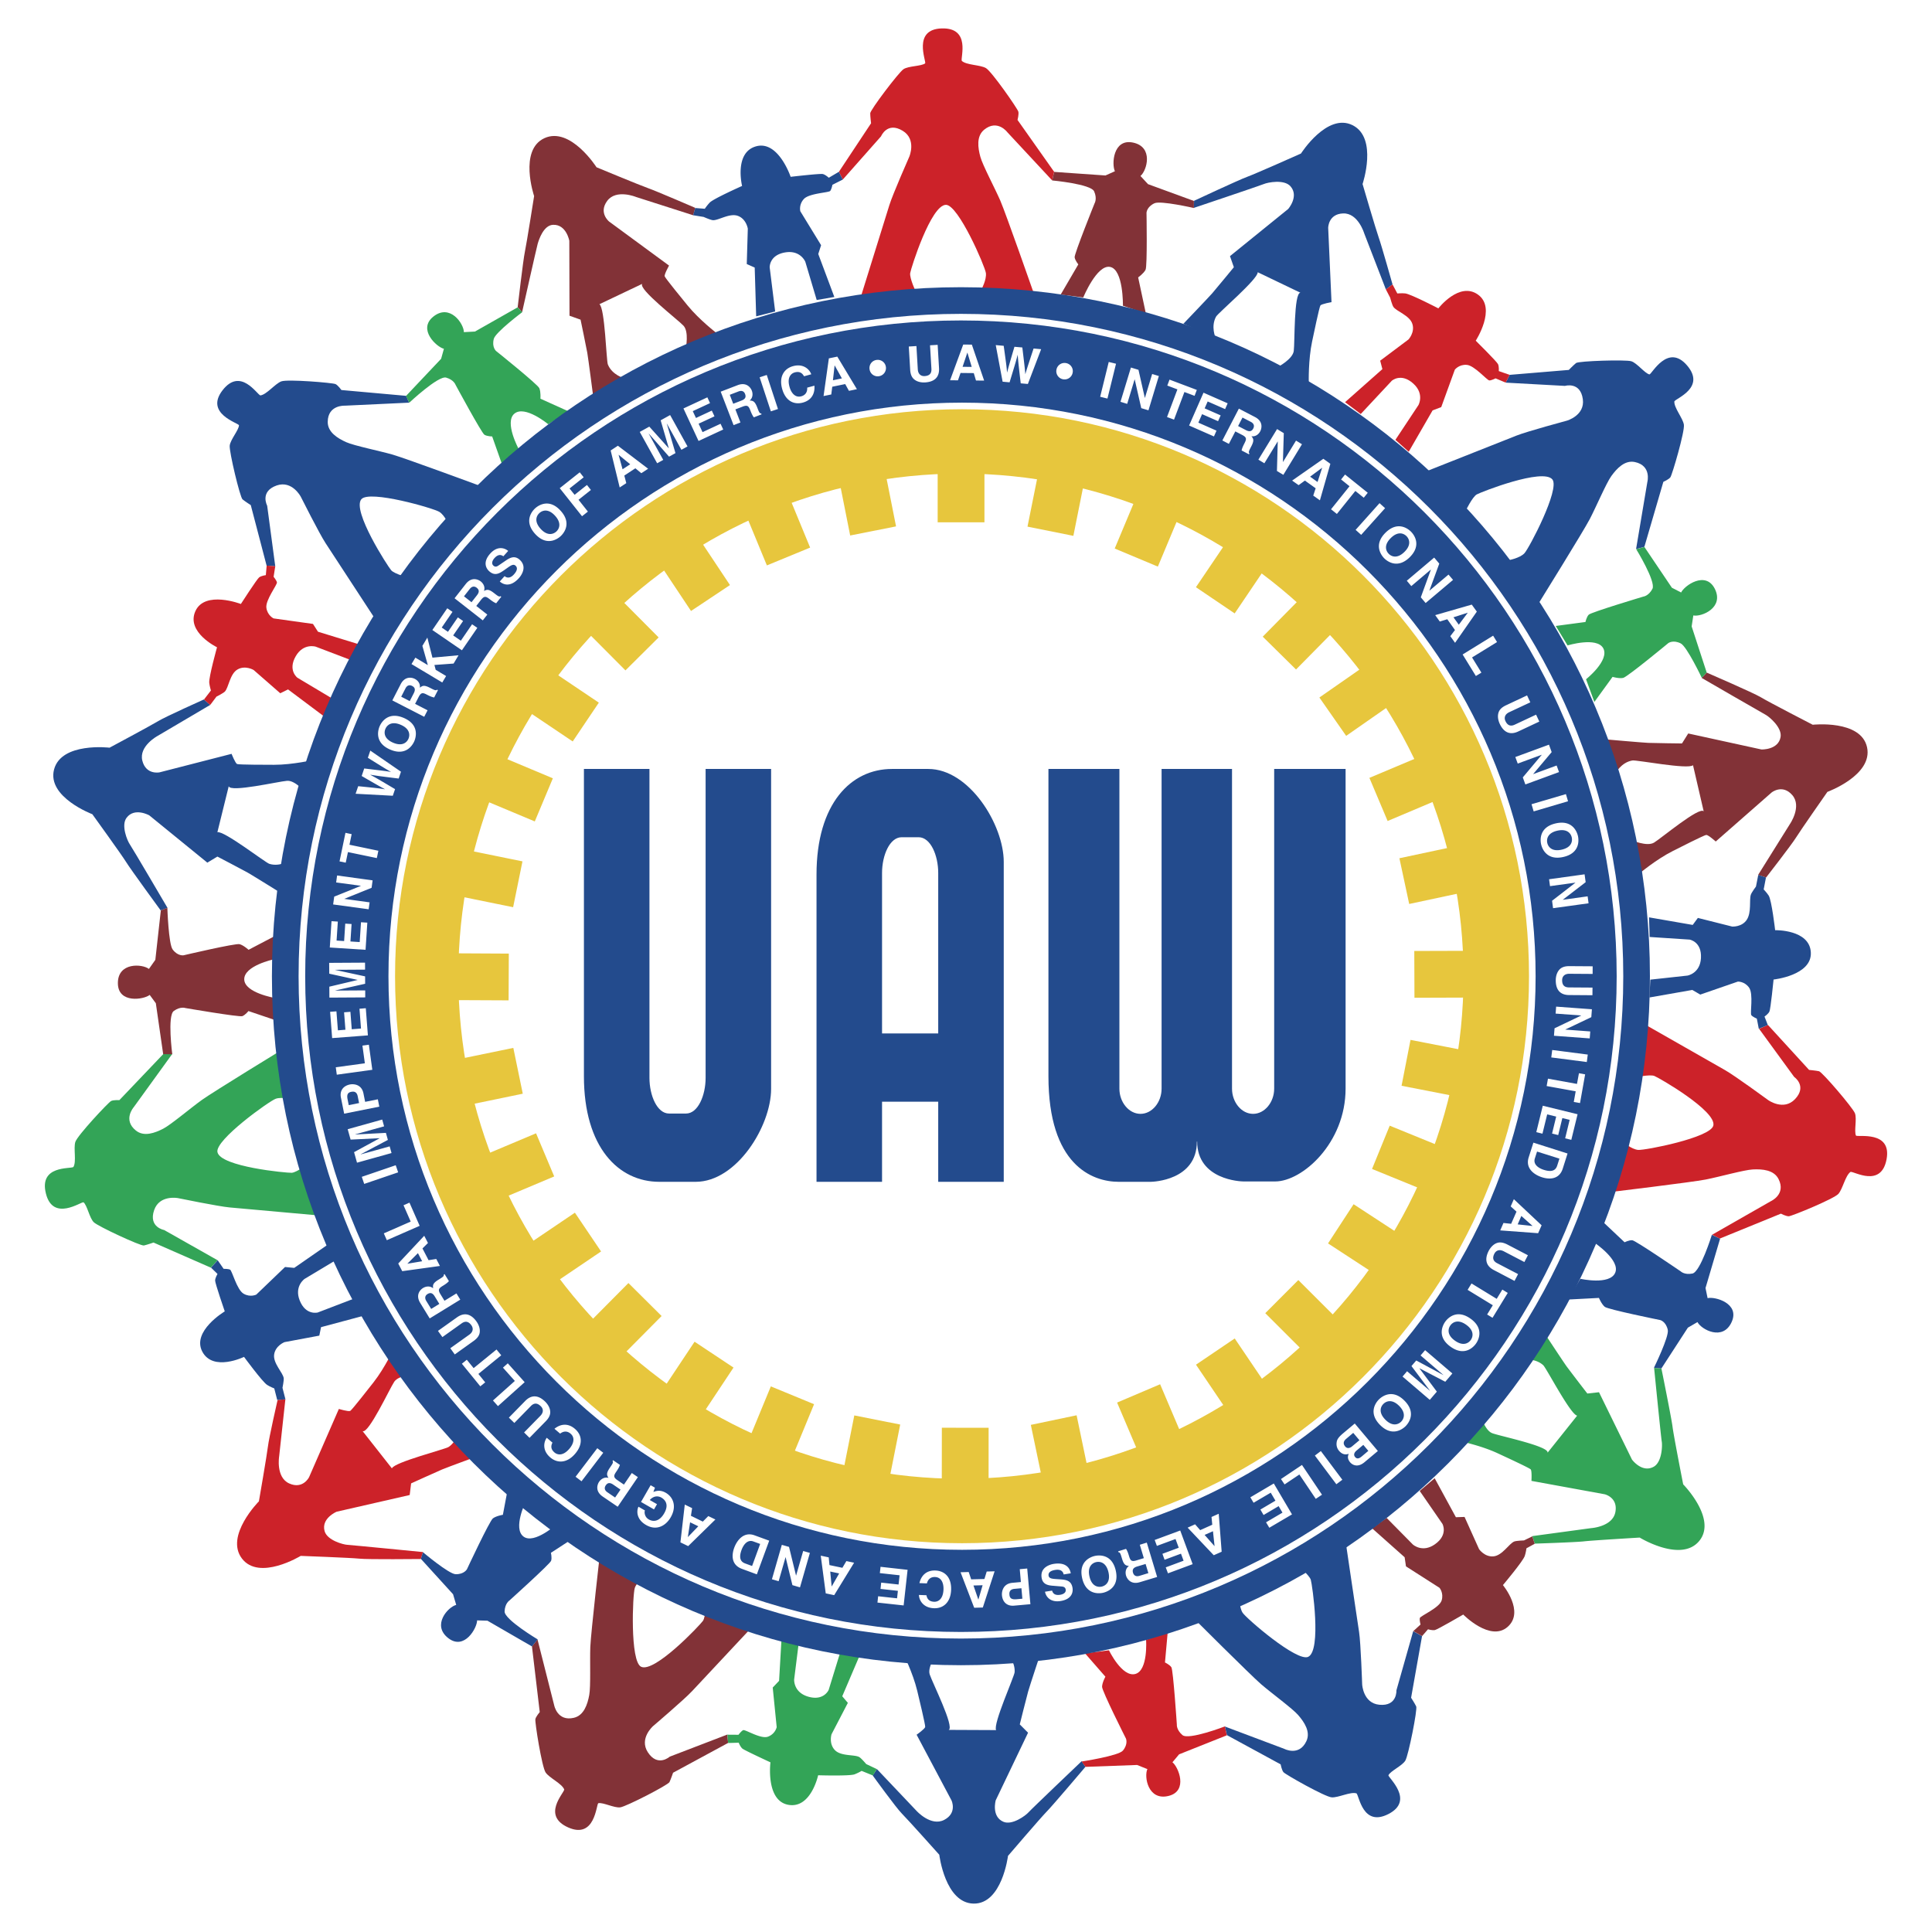 <svg xmlns="http://www.w3.org/2000/svg" width="2500" height="2500" viewBox="0 0 192.756 192.756"><path fill-rule="evenodd" clip-rule="evenodd" fill="#fff" d="M0 0h192.756v192.756H0V0z"/><path d="M94.378 20.436c1.245 0 3.901 6.145 3.985 6.807.082.664-.443 1.633-.443 1.633l5.203.33s-2.777-7.931-3.32-9.185c-.555-1.273-1.766-3.538-1.992-4.375-.25-.911-.412-2.06.385-2.71 1.33-1.08 2.324.275 2.324.275l4.457 4.79.195-.86-3.652-5.174s.15-.577.08-.831c-.08-.304-2.656-4.012-3.236-4.345-.582-.333-1.946-.286-2.407-.72-.139-.33.912-3.318-1.994-3.236-2.958.083-1.523 3.295-1.659 3.486-.385.296-1.661.249-2.161.582-.496.334-3.319 4.07-3.319 4.398 0 .334.083.998.083.998l-3.21 4.843.386.775 3.819-4.316s.61-1.495 2.159-.553c1.4.849.665 2.572.665 2.572s-1.66 3.763-1.993 4.843c-.33 1.08-2.877 9.241-2.877 9.241l5.535-.551s-.664-1.41-.58-1.91c.079-.498 2.072-6.807 3.567-6.807z" fill-rule="evenodd" clip-rule="evenodd" fill="#cc2229"/><path d="M36.05 49.811c.793-.96 7.223.9 7.788 1.26.565.359.977 1.381.977 1.381l3.568-3.8s-7.885-2.911-9.199-3.292c-1.336-.381-3.851-.889-4.641-1.244-.864-.389-1.854-.995-1.846-2.024.013-1.712 1.695-1.617 1.695-1.617l6.43-.302-.299-.68-6.459-.58s-.348-.482-.589-.593c-.286-.132-4.784-.505-5.41-.27-.627.239-1.46 1.321-2.088 1.401-.344-.104-1.979-2.819-3.765-.524-1.819 2.337 1.571 3.268 1.632 3.501-.017.484-.864 1.439-.925 2.035-.062.595 1.023 5.15 1.28 5.359.254.212.821.572.821.572l1.581 6.042.862.061-.807-6.044s-.763-1.419.948-2.018c1.547-.536 2.408 1.128 2.408 1.128s1.845 3.673 2.467 4.621c.62.942 5.296 8.104 5.296 8.104l3.096-4.621s-1.511-.387-1.842-.771c-.332-.379-3.93-5.934-2.979-7.085z" fill-rule="evenodd" clip-rule="evenodd" fill="#234b8d"/><path d="M21.695 114.951c-.263-1.215 5.184-5.109 5.815-5.328.631-.221 1.691.086 1.691.086l-.772-5.154s-7.171 4.385-8.282 5.182c-1.129.809-3.084 2.469-3.854 2.867-.842.436-1.93.838-2.734.191-1.334-1.068-.219-2.328-.219-2.328l3.841-5.309h-.885l-4.384 4.6s-.596-.029-.829.09c-.279.145-3.362 3.439-3.567 4.08-.201.641.131 1.967-.194 2.504-.296.209-3.439-.191-2.746 2.631.707 2.875 3.541.795 3.758.891.369.312.593 1.57 1.021 1.988.43.418 4.678 2.389 5.002 2.32.326-.074.958-.293.958-.293l5.719 2.506.672-.742-5.33-3.014s-1.589-.279-.996-1.992c.536-1.549 2.377-1.191 2.377-1.191s4.029.828 5.153.93c1.125.098 9.642.867 9.642.867l-1.707-5.293s-1.24.943-1.744.969c-.503.02-7.091-.597-7.406-2.058z" fill-rule="evenodd" clip-rule="evenodd" fill="#33a457"/><path d="M63.961 166.291c-1.121-.541-.843-7.229-.627-7.863.213-.637 1.109-1.277 1.109-1.277l-4.542-2.561s-.951 8.352-1.005 9.717c-.054 1.387.053 3.953-.107 4.807-.172.928-.527 2.031-1.528 2.27-1.666.398-1.973-1.26-1.973-1.26l-1.661-6.557-.553.693.776 6.553s-.388.455-.436.711c-.058.311.646 4.766 1.025 5.32.38.553 1.63 1.105 1.856 1.695-.021.361-2.268 2.594.385 3.781 2.704 1.209 2.806-2.305 3.013-2.416.474-.1 1.604.498 2.195.414.594-.08 4.76-2.219 4.906-2.518.144-.299.358-.934.358-.934l5.49-2.973-.073-.838-5.751 2.207s-1.197 1.08-2.183-.439c-.892-1.377.521-2.609.521-2.609s3.132-2.668 3.898-3.494c.769-.824 6.613-7.07 6.613-7.07l-5.226-1.908s-.016 1.559-.308 1.971c-.288.414-4.826 5.226-6.172 4.578z" fill-rule="evenodd" clip-rule="evenodd" fill="#823237"/><path d="M130.523 165.301c-1.123.541-6.182-3.836-6.547-4.398-.363-.562-.309-1.666-.309-1.666l-4.832 1.961s5.947 5.941 6.984 6.836c1.051.904 3.125 2.42 3.691 3.07.625.717 1.268 1.68.828 2.613-.727 1.551-2.211.764-2.211.764l-5.926-2.229.209.863 5.359 2.916s.113.586.285.783c.207.238 4.137 2.461 4.807 2.508.666.049 1.875-.588 2.479-.396.268.238.623 3.387 3.199 2.053 2.631-1.365-.057-3.629-.016-3.863.217-.434 1.387-.947 1.689-1.463.307-.516 1.227-5.105 1.082-5.406-.145-.299-.508-.861-.508-.861l1.092-6.15-.883-.49-1.674 5.902s.102 1.609-1.703 1.436c-1.627-.154-1.715-2.031-1.715-2.031s-.137-4.109-.307-5.223c-.176-1.119-1.424-9.578-1.424-9.578l-4.746 2.902s1.209.982 1.352 1.465c.148.49 1.089 7.035-.255 7.682z" fill-rule="evenodd" clip-rule="evenodd" fill="#234b8d"/><path d="M170.941 112.293c-.268 1.217-6.838 2.492-7.504 2.434-.666-.062-1.502-.785-1.502-.785l-1.439 5.01s8.348-1.006 9.686-1.271c1.363-.268 3.832-.963 4.699-1.006.943-.047 2.102.039 2.566.961.77 1.527-.771 2.207-.771 2.207l-5.863 3.348.762.385 6.105-2.49s.531.275.793.26c.314-.018 4.486-1.73 4.939-2.229.445-.498.695-1.84 1.219-2.199.355-.061 3.049 1.605 3.59-1.246.551-2.912-2.891-2.197-3.051-2.373-.205-.439.113-1.676-.104-2.232-.219-.559-3.262-4.117-3.584-4.191-.322-.068-.99-.131-.99-.131l-4.107-4.488-.881.387 3.5 4.799s1.332.912.08 2.223c-1.133 1.186-2.656.1-2.656.1s-3.318-2.43-4.301-2.99c-.984-.553-8.41-4.793-8.41-4.793l-.648 5.525s1.52-.346 1.988-.16c.472.185 6.205 3.488 5.884 4.945z" fill-rule="evenodd" clip-rule="evenodd" fill="#cc2229"/><path d="M154.881 47.832c.779.971-2.334 6.896-2.797 7.377-.463.48-1.551.678-1.551.678l3.008 4.261s4.436-7.143 5.068-8.353c.643-1.233 1.646-3.594 2.152-4.297.555-.768 1.346-1.615 2.354-1.4 1.678.356 1.244 1.981 1.244 1.981l-1.127 6.701.828-.223 1.893-6.483s.545-.243.701-.455c.184-.256 1.453-4.586 1.348-5.25-.105-.662-1-1.694-.951-2.324.172-.317 3.158-1.376 1.27-3.583-1.922-2.255-3.52.878-3.756.894-.473-.114-1.236-1.135-1.809-1.315-.57-.177-5.25-.031-5.51.178-.258.209-.725.688-.725.688l-5.91.492-.389.776 5.912.325s1.547-.463 1.787 1.334c.217 1.62-1.586 2.132-1.586 2.132s-3.973 1.072-5.023 1.488c-1.047.423-8.998 3.564-8.998 3.564l3.906 3.962s.678-1.403 1.117-1.652c.444-.247 6.604-2.659 7.544-1.496zM129.801 15.315s2.602-4.094 5.146-2.824c2.547 1.276.996 5.87.996 5.87s1.328 4.537 1.605 5.314c.277.773 1.385 4.702 1.385 4.702l-.664.498-2.16-5.589s-.609-2.048-2.104-1.993c-1.492.055-1.492 1.439-1.492 1.439l.332 7.415s-1 .169-1.109.333c-.111.167-.676 2.874-.828 3.599-.387 1.826-.332 4.039-.332 4.039l-3.102-1.493s1.496-.778 1.605-1.609c.111-.825 0-5.812.664-5.812l-4.262-2.045c.055.665-3.945 4.057-4.152 4.427-.551.996-.053 2.104-.053 2.104l-3.213-1.384s2.492-2.604 2.879-3.043c.387-.445 2.16-2.604 2.16-2.604l-.387-1.106 5.809-4.705s1.109-1.271.223-2.268c-.633-.712-2.27-.386-2.654-.22-.389.164-6.977 2.377-6.977 2.377l.014-.704s4.527-2.117 5.301-2.393c.774-.276 5.37-2.325 5.37-2.325z" fill-rule="evenodd" clip-rule="evenodd" fill="#234b8d"/><path d="M53.289 19.562s-1.558-4.594 1.032-5.78c2.591-1.183 5.194 2.906 5.194 2.906s4.368 1.815 5.146 2.085c.776.269 4.702 1.963 4.702 1.963l-.2.741-5.707-1.826s-1.977-.815-2.871.386c-.895 1.196.183 2.064.183 2.064l5.983 4.396s-.495.881-.435 1.072c.06.19 1.811 2.329 2.278 2.9 1.18 1.45 2.939 2.794 2.939 2.794l-3.109 1.477s.336-1.652-.241-2.255c-.577-.608-4.526-3.647-4.109-4.166l-4.27 2.032c.552.376.684 5.622.843 6.013.429 1.056 1.605 1.36 1.605 1.36l-3.094 1.633s-.462-3.57-.563-4.152c-.102-.577-.672-3.313-.672-3.313L56.82 31.5l-.02-7.476s-.296-1.659-1.629-1.593c-.95.045-1.414 1.498-1.529 1.905-.115.408-1.551 6.809-1.551 6.809l-.442-.497s.546-4.732.72-5.537c.166-.775.92-5.549.92-5.549z" fill-rule="evenodd" clip-rule="evenodd" fill="#823237"/><path d="M9.212 81.234s-4.542-1.707-3.819-4.462c.724-2.752 5.538-2.175 5.538-2.175s4.17-2.233 4.873-2.663c.702-.428 4.542-2.151 4.542-2.151l.625.548-5.251 3.093s-1.88 1.014-1.521 2.464c.363 1.453 1.715 1.17 1.715 1.17l7.191-1.847s.367.942.552 1.016c.186.077 2.952.074 3.691.077 1.867.003 4.025-.505 4.025-.505l-.83 3.34s-1.062-1.302-1.899-1.238c-.836.058-5.689 1.191-5.823.54l-1.133 4.591c.64-.192 4.782 3.03 5.186 3.154 1.088.337 2.07-.378 2.07-.378l-.695 3.427s-3.059-1.905-3.571-2.194c-.514-.286-2.989-1.58-2.989-1.58l-1.003.605-5.797-4.721s-1.471-.823-2.265.25c-.566.762.086 2.297.327 2.644.244.347 3.759 6.338 3.759 6.338l-.68.254s-3.014-4.118-3.442-4.819c-.431-.703-3.376-4.778-3.376-4.778z" fill-rule="evenodd" clip-rule="evenodd" fill="#234b8d"/><path d="M30.003 155.23s-4.14 2.529-5.865.264c-1.724-2.266 1.693-5.705 1.693-5.705s.807-4.66.901-5.479c.092-.814.964-4.643.964-4.643l.775-.057-.619 5.684s-.357 2.107 1.01 2.713c1.365.611 1.974-.629 1.974-.629l2.972-6.807s.966.291 1.139.193c.173-.102 1.876-2.285 2.332-2.865 1.151-1.471 2.079-3.482 2.079-3.482l2.124 2.711s-1.683.033-2.149.73-2.562 5.219-3.157 4.924l2.923 3.717c.244-.623 5.332-1.904 5.677-2.146.937-.648.978-1.863.978-1.863l2.271 2.656s-3.382 1.238-3.926 1.467c-.542.229-3.083 1.385-3.083 1.385l-.142 1.16-7.29 1.666s-1.555.652-1.199 1.936c.254.92 1.864 1.348 2.288 1.369.42.023 7.53.721 7.53.721l-.219.693s-5.321.057-6.139-.037c-.815-.088-5.842-.276-5.842-.276z" fill-rule="evenodd" clip-rule="evenodd" fill="#cc2229"/><path d="M100.568 185.162s-.592 4.814-3.438 4.76c-2.846-.057-3.417-4.873-3.417-4.873s-3.149-3.525-3.733-4.107c-.582-.582-2.91-3.803-2.91-3.803l.414-.643 3.964 4.18s1.429 1.584 2.754.895c1.325-.691.731-1.941.731-1.941l-3.483-6.557s.826-.578.856-.773c.03-.197-.621-2.887-.794-3.609-.436-1.812-1.436-3.789-1.436-3.789l3.443.021s-1.019 1.338-.762 2.137c.257.797 2.496 5.248 1.895 5.531l4.73.021c-.336-.576 1.82-5.355 1.848-5.779.072-1.139-.854-1.924-.854-1.924l3.494-.127s-1.135 3.416-1.293 3.982c-.16.566-.834 3.279-.834 3.279l.826.83-3.227 6.744s-.457 1.625.771 2.145c.877.371 2.215-.623 2.494-.938.277-.318 5.312-5.111 5.312-5.111l.373.566s-3.297 3.898-3.875 4.477c-.579.586-3.849 4.406-3.849 4.406z" fill-rule="evenodd" clip-rule="evenodd" fill="#234b8d"/><path d="M167.932 148.094s3.41 3.453 1.6 5.648c-1.809 2.197-5.938-.338-5.938-.338s-4.723.279-5.541.375c-.816.096-4.934.229-4.934.229l-.24-.75 5.873-.797s2.133-.131 2.414-1.6c.277-1.469-1.07-1.779-1.07-1.779l-7.303-1.334s.061-1.008-.078-1.15c-.135-.148-2.648-1.305-3.318-1.617-1.693-.785-3.865-1.225-3.865-1.225l2.15-2.688s.42 1.629 1.205 1.924c.785.293 5.666 1.297 5.516 1.943l2.951-3.697c-.662-.092-3.076-4.754-3.389-5.035-.846-.76-2.037-.521-2.037-.521l2.064-2.824s1.979 3.012 2.326 3.49a248 248 0 0 0 2.051 2.684l1.164-.129 3.289 6.717s.992 1.361 2.162.721c.836-.457.885-2.125.807-2.537-.074-.418-.76-7.33-.76-7.33l.727.051s1.012 5.002 1.111 5.818c.094.813 1.063 5.751 1.063 5.751z" fill-rule="evenodd" clip-rule="evenodd" fill="#33a457"/><path d="M180.855 72.308s4.824-.532 5.422 2.252c.598 2.783-3.957 4.446-3.957 4.446s-2.711 3.875-3.141 4.573c-.434.702-2.975 3.97-2.975 3.97l-.799-.254 3.176-5.081s1.217-1.752.238-2.885-2.057-.268-2.057-.268l-5.582 4.896s-.75-.672-.949-.656-2.67 1.268-3.328 1.602c-1.67.839-3.361 2.265-3.361 2.265l-.771-3.351s1.541.683 2.256.249c.719-.435 4.535-3.637 4.951-3.118l-1.066-4.604c-.482.458-5.635-.545-6.047-.471-1.129.19-1.682 1.271-1.682 1.271l-.926-3.372s3.59.317 4.176.344c.588.026 3.379.058 3.379.058l.623-.995 7.305 1.596s1.686.066 1.91-1.247c.158-.938-1.117-2.011-1.49-2.213-.369-.195-6.383-3.678-6.383-3.678l.494-.535s4.715 2.038 5.414 2.467c.7.433 5.17 2.739 5.17 2.739z" fill-rule="evenodd" clip-rule="evenodd" fill="#823237"/><path d="M51.317 41.273c1.052-.884 3.376 1.053 3.376 1.053l2.048-1.275-2.823-1.273s.055-.665-.111-1.051c-.165-.386-4.317-3.71-4.317-3.71s-.442-.386-.221-1.217c.177-.659 2.837-2.655 2.837-2.655l-.457-.484-4.262 2.418-1.106.059c0-.831-1.385-2.88-3.046-1.551-1.593 1.275.334 3.043 1.054 3.213l-.278.996-3.5 3.704.319.68s2.904-2.726 3.68-2.506c.775.223.941.72.941.72s2.601 4.816 2.878 4.98c.276.17.774.17.774.17l.998 2.82 1.659-1.548c-.001.001-1.463-2.685-.443-3.543z" fill-rule="evenodd" clip-rule="evenodd" fill="#33a457"/><path d="M24.368 97.729c-.046-1.373 2.911-2.008 2.911-2.008l.263-2.397-2.743 1.438s-.49-.453-.897-.562c-.406-.108-5.583 1.109-5.583 1.109s-.577.109-1.094-.58c-.411-.548-.528-4.152-.528-4.152l-.65.249-.549 4.938-.64.907c-.653-.51-3.117-.69-3.097 1.438.02 2.043 2.599 1.619 3.174 1.154l.613.832.732 5.076.907.01s-.504-3.842.15-4.314c.652-.475 1.147-.297 1.147-.297s5.392.926 5.694.811c.3-.117.609-.508.609-.508l2.834.959-.192-2.262c0-.002-3.015-.509-3.061-1.841z" fill-rule="evenodd" clip-rule="evenodd" fill="#823237"/><path d="M52.238 153.309c-1.108-.814.226-3.529.226-3.529l-1.718-1.691-.573 3.043s-.659.104-.995.357c-.337.252-2.587 5.068-2.587 5.068s-.273.52-1.132.502c-.685-.02-3.26-2.195-3.26-2.195l-.207.664 3.21 3.529.315 1.064c-.807.193-2.472 2.021-.789 3.318 1.613 1.252 2.88-1.039 2.873-1.773l1.032.031 4.439 2.566.57-.703s-3.328-1.984-3.298-2.789c.033-.805.477-1.086.477-1.086s4.069-3.662 4.164-3.969c.097-.307-.021-.791-.021-.791l2.507-1.633-1.896-1.25c0 .001-2.263 2.056-3.337 1.267z" fill-rule="evenodd" clip-rule="evenodd" fill="#234b8d"/><path d="M113.277 167.01c-1.324.367-2.635-2.359-2.635-2.359l-2.391.303 2.035 2.33s-.322.584-.332 1.004c-.012.424 2.381 5.166 2.381 5.166s.244.539-.303 1.203c-.436.527-4.111 1.088-4.111 1.088l.375.535 5.148-.188 1.031.41c-.348.756.061 3.191 2.121 2.676 1.98-.496.963-2.906.379-3.355l.664-.793 4.764-1.898-.201-.885s-3.617 1.387-4.229.863c-.615-.525-.559-1.045-.559-1.045s-.363-5.461-.547-5.725c-.184-.266-.637-.475-.637-.475l.268-2.982-2.154.721c.002 0 .217 3.048-1.067 3.406z" fill-rule="evenodd" clip-rule="evenodd" fill="#cc2229"/><path d="M161.152 126.975c-.529 1.273-3.482.611-3.482.611l-1.238 2.07 3.094-.162s.256.615.578.887c.33.27 5.537 1.322 5.537 1.322s.572.141.754.979c.146.668-1.379 3.777-1.379 3.777l.746.066 2.637-4.064.957-.557c.383.742 2.547 1.928 3.414-.014.838-1.863-1.686-2.557-2.402-2.373l-.209-1.01 1.453-4.918-.82-.389s-1.143 3.699-1.938 3.861c-.789.158-1.164-.213-1.164-.213s-4.516-3.09-4.838-3.109c-.322-.023-.766.203-.766.203l-2.178-2.055-.768 2.141c.001.001 2.53 1.716 2.012 2.947z" fill-rule="evenodd" clip-rule="evenodd" fill="#234b8d"/><path d="M159.957 64.678c.652 1.212-1.717 3.091-1.717 3.091l.83 2.265 1.816-2.503s.641.191 1.055.104c.412-.082 4.51-3.475 4.51-3.475s.471-.352 1.238.034c.613.304 2.102 3.44 2.102 3.44l.484-.542-1.498-4.594.166-1.095c.816.169 3.102-.768 2.139-2.668-.926-1.818-3.049-.291-3.355.378l-.922-.474-2.744-4.07-.816.223s1.988 3.239 1.619 3.954c-.377.714-.895.773-.895.773s-5.246 1.569-5.463 1.81c-.223.233-.322.726-.322.726l-2.967.396 1.18 1.943c-.001-.001 2.923-.888 3.56.284z" fill-rule="evenodd" clip-rule="evenodd" fill="#33a457"/><path d="M110.742 26.628c1.354.243 1.293 3.875 1.293 3.875l2.287.767-.768-3.594s.545-.384.738-.76c.189-.373.096-5.689.096-5.689s.016-.587.797-.95c.619-.285 3.932.477 3.932.477v-.706l-4.58-1.676-.752-.815c.641-.532 1.332-2.903-.752-3.334-1.998-.413-2.131 2.202-1.797 2.861l-.943.423-5.117-.357-.199.853s3.861.354 4.186 1.09c.324.736.047 1.186.047 1.186s-2.043 5.076-1.992 5.394c.047.32.367.704.367.704l-1.758 3.011 2.252.289c-.001-.003 1.353-3.287 2.663-3.049z" fill-rule="evenodd" clip-rule="evenodd" fill="#823237"/><path d="M29.511 65.461c.775-1.328 1.991-.942 1.991-.942l3.488 1.329.884-1.548-4.149-1.273-.5-.778-3.927-.55s-.61-.281-.721-1.054 1.107-2.323 1.052-2.546c-.055-.222-.331-.553-.331-.553l.165-1.05-.857-.069-.083.953s-.443.059-.666.222c-.221.167-1.825 2.657-1.825 2.657s-3.599-1.384-4.54.72c-.94 2.102 2.16 3.599 2.16 3.599s-.831 2.985-.775 3.541c.033.333.167.772.167.772l-.692.9.622.54.624-.831s.663-.333.83-.495c.386-.389.498-1.773 1.273-2.215.775-.444 1.605.056 1.605.056l2.657 2.321.775-.384 3.542 2.654.831-1.768-3.433-2.049c-.002.001-.995-.74-.167-2.159z" fill-rule="evenodd" clip-rule="evenodd" fill="#cc2229"/><path d="M29.901 129.746c-.565-1.43.491-2.152.491-2.152l3.201-1.918-.671-1.652-3.566 2.473-.918-.088-2.864 2.75s-.594.307-1.271-.086c-.678-.391-1.143-2.307-1.352-2.402-.208-.09-.641-.08-.641-.08l-.592-.857-.665.736.647.631s-.23.381-.237.656c-.005.279.961 3.08.961 3.08s-3.312 1.971-2.242 4.012c1.072 2.037 4.165.527 4.165.527s1.835 2.5 2.305 2.797c.283.186.712.35.712.35l.293 1.146.822-.059-.295-1.146s.149-.729.122-.959c-.065-.547-1.084-1.49-.954-2.371.132-.883 1.034-1.23 1.034-1.23l3.471-.648.174-.846 4.278-1.145-.879-1.746-3.731 1.43c.002-.002-1.193.322-1.798-1.203z" fill-rule="evenodd" clip-rule="evenodd" fill="#234b8d"/><path d="M80.619 169.271c-1.474-.439-1.386-1.713-1.386-1.713l.464-3.701-1.717-.492-.251 4.334-.634.668.395 3.947s-.125.662-.851.947c-.726.291-2.299-.746-2.502-.641-.201.109-.458.459-.458.459l-1.107-.008.072.83 1.057-.031s.16.416.373.592c.215.176 2.794 1.367 2.794 1.367s-.492 3.82 1.776 4.236c2.263.416 2.981-2.947 2.981-2.947s3.099.094 3.626-.09a4.9 4.9 0 0 0 .713-.346l1.123.455.388-.637-1.051-.498s-.48-.568-.682-.691c-.468-.285-1.838-.062-2.453-.711-.614-.648-.327-1.572-.327-1.572l1.629-3.133-.56-.658 1.74-4.074-1.918-.383-1.175 3.818c-.001.002-.483 1.14-2.059.673z" fill-rule="evenodd" clip-rule="evenodd" fill="#33a457"/><path d="M143.168 154.07c-1.256.891-2.205.027-2.205.027l-2.619-2.654-1.447 1.039 3.244 2.885.133.91 3.344 2.139s.439.508.217 1.254c-.221.752-2.141 1.547-2.18 1.768-.043.229.072.641.072.641l-.719.656.873.498.59-.678s.428.133.697.074 2.82-1.545 2.82-1.545 2.697 2.752 4.428 1.23c1.729-1.521-.469-4.168-.469-4.168s1.996-2.371 2.176-2.9c.111-.318.172-.773.172-.773l.824-.449-.24-.74-.832.404s-.744.025-.965.107c-.512.191-1.188 1.402-2.076 1.484s-1.438-.717-1.438-.717l-1.449-3.217-.865.029-2.117-3.889-1.494 1.266 2.271 3.289c0 .001.596 1.083-.746 2.03z" fill-rule="evenodd" clip-rule="evenodd" fill="#823237"/><path d="M169.705 95.588c-.084 1.535-1.344 1.746-1.344 1.746l-3.709.406-.086 1.779 4.277-.752.793.463 3.752-1.297s.674-.029 1.121.607c.451.641.07 2.576.225 2.748.146.174.545.342.545.342l.195 1.01.9-.373-.328-.842s.367-.252.488-.5c.123-.248.416-3.197.416-3.197s3.838-.404 3.717-2.704c-.117-2.302-3.561-2.22-3.561-2.22s-.344-2.985-.643-3.451c-.184-.286-.5-.614-.5-.614l.229-1.193-.771-.251-.227 1.153s-.443.598-.514.82c-.17.52.084 1.747-.402 2.496-.49.744-1.455.68-1.455.68l-3.426-.862-.514.698-4.361-.757.064 1.959 3.99.262c.002 0 1.223.203 1.129 1.844z" fill-rule="evenodd" clip-rule="evenodd" fill="#234b8d"/><path d="M141.008 38.272c1.139 1.032.51 2.144.51 2.144l-2.297 3.467 1.328 1.188 2.383-4.128.861-.326 1.354-3.731s.404-.538 1.182-.484c.779.05 2.043 1.563 2.271 1.556.227-.008.613-.209.613-.209l1.01.426.389-.776-1.076-.375s.037-.444-.08-.696c-.115-.252-2.221-2.337-2.221-2.337s2.1-3.234.236-4.589c-1.863-1.355-3.965 1.365-3.965 1.365s-2.752-1.429-3.305-1.492c-.336-.037-.791.003-.791.003l-.477-.9-.664.498.426.817s.189.72.318.916c.297.458 1.629.852 1.898 1.704.275.847-.385 1.556-.385 1.556l-2.824 2.117.219.842-3.723 3.297 1.564 1.181 3.098-3.318c.001-.001.931-.821 2.148.284z" fill-rule="evenodd" clip-rule="evenodd" fill="#cc2229"/><path d="M78.353 25.181c1.518-.246 1.994.939 1.994.939l1.136 3.811 1.759-.302-1.604-4.287.283-.879-2.072-3.385s-.175-.648.354-1.225c.527-.577 2.496-.625 2.632-.808.137-.185.216-.608.216-.608l1.031-.521-.386-.775-1.007.593s-.327-.305-.595-.37c-.27-.066-3.211.277-3.211.277s-1.223-3.655-3.443-3.043c-2.221.612-1.401 3.954-1.401 3.954s-2.834 1.26-3.227 1.657a5.016 5.016 0 0 0-.494.619l-.957-.074-.209.72 1.048.169s.68.302.913.323c.545.053 1.685-.741 2.518-.423.834.314.978 1.272.978 1.272l-.104 3.528.792.352.146 4.867 1.896-.487-.547-4.393s-.062-1.239 1.561-1.501z" fill-rule="evenodd" clip-rule="evenodd" fill="#234b8d"/><path d="M164.613 97.398c0 37.965-30.777 68.74-68.74 68.74-37.966 0-68.743-30.775-68.743-68.74 0-37.966 30.776-68.743 68.743-68.743 37.963.001 68.74 30.778 68.74 68.743z" fill-rule="evenodd" clip-rule="evenodd" fill="#234b8d"/><path d="M93.686 36.725c.056.939-.488 1.373-1.387 1.429-.327.019-.819-.029-1.16-.368-.205-.207-.298-.486-.328-.847l-.14-2.366.761-.047.136 2.318c.029.498.331.699.677.678.514-.029.708-.289.683-.722l-.139-2.35.761-.045.136 2.32zM96.509 35.187h.01l.43 1.418-.912-.008.472-1.41zm-.676 2.024l1.32.013.221.741.814.008-1.227-3.591-.861-.005-1.312 3.562.789.005.256-.733zM99.346 34.43l.793.071c.281 1.993.303 2.241.332 2.654l.008.003c.1-.365.186-.723.732-2.56l.787.069c.24 1.996.26 2.186.297 2.652h.008c.092-.328.18-.63.818-2.548l.754.068-1.324 3.47-.713-.064c-.211-1.779-.246-2.133-.301-2.829l-.01-.002c-.172.678-.256.931-.801 2.731l-.695-.063-.685-3.652zM106.35 36.224c.445.074.75.492.672.942a.817.817 0 0 1-.947.677.817.817 0 0 1-.674-.953.816.816 0 0 1 .949-.666zM110.49 39.765l-.726-.18.855-3.472.727.177-.856 3.475zM114.951 37.314l.668.202-1.037 3.422-.719-.217-.652-2.867-.01-.002-.742 2.442-.668-.207 1.041-3.418.754.228.633 2.794.01.005.722-2.382zM117.133 41.867l-.699-.26 1.037-2.758-1.01-.381.223-.593 2.722 1.027-.222.591-1.014-.382-1.037 2.756zM122.23 40.818l-1.74-.764-.302.688 1.597.701-.258.579-1.595-.701-.371.847 1.81.799-.254.577-2.48-1.09 1.437-3.274 2.41 1.059-.254.579zM123.525 42.507l.439-.847.826.427c.391.203.34.489.25.659-.16.312-.393.344-.736.167l-.779-.406zm-1.57 1.439l.65.339.643-1.244.686.354c.492.257.428.437.207.871-.17.329-.229.505-.266.678l.736.383.043-.084c-.115-.127-.053-.244.186-.707.309-.593.219-.765.016-1.014.371.059.703-.153.883-.503.143-.275.312-.976-.531-1.413l-1.607-.836-1.646 3.176zM129.305 43.959l.593.363-1.859 3.054-.639-.386.082-2.938-.007-.005-1.329 2.175-.597-.362 1.865-3.052.67.408-.086 2.868.01.003 1.297-2.128zM131.904 46.672l.006.005-.459 1.411-.742-.53 1.195-.886zm-1.715 1.275l1.074.768-.24.73.664.472 1.043-3.642-.699-.502-3.115 2.175.645.456.628-.457zM133.381 51.277l-.584-.466 1.844-2.297-.842-.678.398-.492 2.264 1.821-.397.493-.841-.676-1.842 2.295zM135.805 53.362l-.555-.497 2.387-2.665.554.5-2.386 2.662zM138.76 53.68c.709-.704 1.285-.474 1.57-.185.281.286.504.865-.209 1.567-.711.704-1.289.476-1.568.19-.287-.289-.508-.868.207-1.572zm-.528-.532c-1.193 1.183-.463 2.21-.133 2.548.334.337 1.354 1.075 2.549-.1 1.193-1.181.465-2.212.133-2.546-.334-.339-1.355-1.08-2.549.098zM144.518 57.326l.453.529-2.735 2.309-.482-.569 1.006-2.761-.006-.007-1.947 1.648-.45-.535 2.731-2.31.508.601-.985 2.694.006.005 1.901-1.604zM143.648 62.01l-.457-.638 3.646-1.05.506.699-2.17 3.112-.477-.662.467-.614-.768-1.075-.747.228zm1.364-.423l.533.739.889-1.186-.006-.008-1.416.455zM146.867 65.593l.932 1.514-.551.339-1.322-2.149 3.043-1.876.39.638-2.492 1.534zM151.473 72.98c-.854.399-1.461.056-1.842-.76-.139-.296-.273-.773-.092-1.212.117-.27.35-.46.668-.619l2.148-1.009.324.691-2.102.984c-.449.211-.527.566-.381.881.215.464.533.548.926.365l2.133-1 .322.69-2.104.989zM155.305 76.375l.24.656-3.359 1.234-.256-.704 1.888-2.249-.002-.008-2.392.878-.24-.654 3.357-1.233.27.742-1.846 2.19v.008l2.34-.86zM153.014 80.954l-.213-.717 3.431-1.008.211.713-3.429 1.012zM155.379 82.877c.979-.219 1.346.277 1.434.669.09.397-.027 1.006-1.006 1.226-.975.22-1.344-.278-1.434-.67-.086-.396.029-1.005 1.006-1.225zm-.164-.727c-1.637.371-1.562 1.63-1.457 2.091.104.46.578 1.63 2.217 1.259 1.635-.371 1.561-1.63 1.457-2.09-.106-.461-.577-1.631-2.217-1.26zM158.398 89.427l.094.694-3.543.489-.099-.741 2.322-1.796v-.011l-2.526.349-.095-.688 3.543-.492.107.783-2.271 1.747v.01l2.468-.344zM156.553 99.277c-.941-.006-1.338-.576-1.334-1.479 0-.328.086-.816.439-1.135.223-.191.514-.266.871-.271l2.371.016-.004.762-2.322-.016c-.498-.002-.719.287-.719.633-.006.514.242.723.674.729l2.355.016-.006.762-2.325-.017zM158.66 102.908l-.053.694-3.568-.264.059-.746 2.652-1.266v-.012l-2.545-.187.051-.695 3.568.263-.058.787-2.588 1.231-.004.01 2.486.185zM154.77 105.5l.095-.742 3.547.457-.096.744-3.546-.459zM154.309 108.355l.132-.736 2.895.524.197-1.067.617.113-.511 2.864-.623-.11.191-1.064-2.898-.524zM156.156 113.572l.449-1.845-.73-.176-.412 1.695-.613-.152.412-1.692-.899-.22-.472 1.925-.614-.154.647-2.635 3.471.85-.625 2.553-.614-.149zM155.584 115.596l-.217.682c-.098.305-.328.758-1.336.439-.561-.178-1.082-.557-.9-1.135l.221-.691 2.232.705zm-2.598-1.594l-.471 1.477c-.355 1.127.605 1.75 1.338 1.979.646.207 1.699.281 2.064-.867l.477-1.506-3.408-1.083zM152.898 122.307l-.002.008-1.477-.158.365-.84 1.114.99zm-1.597-1.42l-.533 1.211-.768-.082-.322.74 3.781.281.348-.789-2.77-2.604-.314.719.578.524zM149.045 126.717c-.834-.434-.928-1.123-.514-1.926.154-.285.447-.684.912-.805.281-.068.574 0 .896.154l2.1 1.096-.352.678-2.055-1.072c-.445-.23-.773-.076-.934.232-.236.453-.115.754.271.955l2.09 1.09-.354.678-2.06-1.08zM146.424 128.688l.39-.637 2.512 1.535.563-.924.541.332-1.52 2.483-.539-.329.567-.923-2.514-1.537zM146.285 132.174c.814.584.688 1.189.453 1.52-.236.328-.768.643-1.582.061-.814-.578-.686-1.188-.453-1.516.235-.329.768-.647 1.582-.065zm.434-.608c-1.365-.975-2.254-.082-2.529.301-.275.387-.836 1.52.535 2.496 1.365.977 2.254.082 2.529-.305s.83-1.513-.535-2.492zM139.932 137.34l.451-.531 2.271 1.943.008-.006-1.84-2.453.477-.557 2.699 1.452.004-.008-2.272-1.946.454-.529 2.718 2.326-.707.828-2.564-1.339-.01.005 1.733 2.319-.704.82-2.718-2.324zM139.598 140.271c.701.711.475 1.289.188 1.576-.287.279-.867.502-1.572-.209-.703-.713-.477-1.289-.188-1.572s.865-.505 1.572.205zm.529-.523c-1.18-1.193-2.207-.465-2.545-.133-.338.334-1.078 1.354.102 2.549 1.178 1.193 2.209.465 2.547.131.335-.334 1.076-1.354-.104-2.547zM135.631 143.691l-.73.611c-.207.176-.49.258-.691.014-.234-.275-.176-.535.104-.768l.699-.59.618.733zm-.465-1.666l-1.16.973c-.561.471-.631.693-.656.977-.025.262.053.545.238.762.225.273.537.463.977.311-.064.152-.193.449.135.842.238.279.762.559 1.436-.006l1.334-1.117-2.304-2.742 1.354 2.727-.656.555c-.258.217-.477.283-.666.059-.184-.221-.076-.459.148-.646l.672-.564.502.598-1.354-2.729zM131.186 145.221l.597-.448 2.143 2.862-.598.447-2.142-2.861zM129.639 147.111l-1.477.991-.359-.538 2.095-1.406 1.997 2.969-.62.414-1.636-2.43zM126.314 151.881l1.639-.965-.383-.648-1.504.886-.316-.545 1.502-.886-.471-.797-1.711 1.006-.322-.545 2.34-1.379 1.816 3.084-2.265 1.332-.325-.543zM121.176 154.25h-.01l-.982-1.111.834-.369.158 1.48zm-.227-2.127l-1.207.539-.508-.582-.742.334 2.605 2.752.789-.35-.293-3.789-.719.322.075.774zM116.307 156.375l1.779-.662-.26-.703-1.637.607-.214-.594 1.629-.605-.321-.871-1.859.687-.221-.591 2.549-.944 1.24 3.358-2.463.914-.222-.596zM115.449 157.334l-1.729.521c-.91.275-1.279-.35-1.371-.646-.111-.373-.018-.756.285-.975-.318-.035-.504-.094-.693-.734-.152-.504-.189-.627-.361-.637l-.025-.088.789-.244c.098.148.18.318.285.672.141.467.227.641.756.477l.736-.223-.402-1.336.697-.215 1.033 3.428zm-1.992-1.045c-.373.111-.514.297-.412.635.057.18.217.424.637.299l.891-.273-.277-.912-.839.251zM110.59 156.855c.225.975-.273 1.346-.666 1.439-.393.086-1.004-.027-1.227-1.006-.225-.975.271-1.346.666-1.436.393-.088 1.002.029 1.227 1.003zm.728-.167c-.377-1.635-1.635-1.555-2.098-1.449-.461.105-1.627.584-1.252 2.221.377 1.635 1.637 1.555 2.098 1.449.459-.11 1.627-.583 1.252-2.221zM106.121 157.082c-.035-.195-.191-.555-.838-.451-.35.055-.723.197-.666.572.045.275.32.309.709.338l.393.027c.592.043 1.164.082 1.287.861.062.395-.041 1.119-1.188 1.305-1.082.17-1.484-.496-1.557-.928l.707-.109c.047.152.164.518.809.414.279-.045.6-.197.547-.521-.043-.273-.279-.295-.432-.309l-.895-.074c-.5-.043-.975-.166-1.074-.801-.168-1.064.898-1.33 1.209-1.377 1.291-.203 1.629.502 1.697.941l-.708.112zM101.908 158.459l.094 1.045-.59.053c-.463.039-.666-.088-.699-.432-.016-.158-.049-.559.508-.605l.687-.061zm-.054-.619l-.852.078c-.959.088-1.066.916-1.037 1.238.062.699.52 1.104 1.209 1.041l1.629-.146-.318-3.561-.744.068.113 1.282zM98.445 156.791l.787-.021-1.176 3.613-.861.023-1.36-3.541.813-.025.248.732 1.32-.035.229-.746zm-.41 1.369l-.912.025.484 1.4h.008l.42-1.425zM92.429 159.156c.049.217.147.625.765.652.358.016.895-.205.938-1.215.027-.639-.204-1.225-.836-1.254-.413-.02-.71.203-.819.637l-.746-.029c.181-.77.71-1.293 1.607-1.256.949.041 1.606.709 1.554 1.945-.053 1.252-.8 1.857-1.721 1.816-1.069-.041-1.473-.799-1.49-1.324l.748.028zM87.612 159.258l1.888.207.082-.748-1.733-.19.068-.629 1.733.19.102-.922-1.97-.217.07-.629 2.698.301-.394 3.553-2.613-.285.069-.631zM82.984 158.273l-.011-.004-.14-1.477.891.189-.74 1.292zm1.062-1.853l-1.29-.271-.074-.77-.795-.17.498 3.762.843.178 1.986-3.236-.771-.164-.397.671zM77.685 157.758l-.67-.194.988-3.435.718.205.698 2.854.009.003.706-2.449.669.192-.988 3.437-.756-.221-.676-2.783-.009-.006-.689 2.397zM75.036 156.24l-.673-.248c-.3-.105-.742-.363-.379-1.352.203-.555.605-1.057 1.176-.85l.682.25-.806 2.2zm1.708-2.527l-1.457-.531c-1.106-.408-1.774.527-2.037 1.246-.233.639-.354 1.686.78 2.1l1.481.545 1.233-3.36zM68.638 153.346l-.01-.002.223-1.463.819.395-1.032 1.07zm1.482-1.535l-1.187-.58.119-.764-.732-.355-.435 3.77.775.375 2.714-2.656-.707-.342-.547.552zM65.25 150.594l-1.296-.744.96-1.67.432.246-.159.426c.274-.096.673-.24 1.238.084.748.434 1.117 1.357.494 2.443-.486.85-1.416 1.377-2.459.77-.95-.545-.97-1.375-.76-1.824l.648.375c-.07.117-.073.633.384.895.463.268 1.074.193 1.53-.604.488-.844.15-1.328-.288-1.584-.144-.082-.651-.297-1.146.25l.722.416-.3.521zM61.908 148.619l-.538.789-.769-.523c-.363-.248-.276-.525-.169-.684.199-.293.43-.297.751-.08l.725.498zm1.732-1.246l-.605-.41-.786 1.156-.639-.438c-.458-.309-.376-.482-.101-.887.207-.303.286-.473.34-.643l-.682-.465-.055.078c.098.139.026.246-.27.678-.375.555-.304.736-.133 1.006-.36-.1-.716.07-.937.393-.174.26-.425.934.362 1.471l1.494 1.016 2.012-2.955zM59.592 144.488l.595.455-2.168 2.844-.594-.451 2.167-2.848zM55.119 143.932c-.093.199-.267.584.204.982.271.232.829.395 1.486-.375.416-.486.598-1.094.115-1.504-.313-.27-.686-.277-1.039-.002l-.567-.484c.618-.496 1.356-.58 2.039.006.724.617.827 1.551.025 2.486-.812.953-1.774.969-2.476.371-.815-.693-.667-1.535-.356-1.965l.569.485zM52.397 139.775c.657-.672 1.344-.566 1.99.062.234.23.527.631.51 1.104-.016.295-.163.555-.408.816l-1.658 1.695-.543-.535 1.623-1.658c.348-.357.295-.713.046-.957-.368-.361-.691-.332-.994-.02l-1.647 1.686-.545-.531 1.626-1.662zM51.366 137.777l-1.187-1.326.482-.433 1.685 1.882-2.663 2.389-.499-.56 2.182-1.952zM49.537 134.639l.471.578-2.279 1.861.681.84-.491.396-1.838-2.255.491-.397.683.836 2.282-1.859zM45.59 131.434c.767-.547 1.424-.32 1.949.412.19.268.407.713.307 1.176-.066.285-.258.514-.545.732l-1.929 1.379-.445-.621 1.892-1.35c.405-.289.415-.65.213-.936-.299-.418-.622-.443-.976-.191l-1.917 1.367-.443-.619 1.894-1.349zM43.832 130.09l-.813.502-.488-.795c-.228-.375-.036-.592.125-.691.303-.184.516-.094.719.24l.457.744zm2.09-.424l-.383-.621-1.194.732-.402-.656c-.291-.471-.144-.6.271-.854.313-.191.455-.314.574-.447l-.433-.703-.081.051c.033.164-.078.232-.524.508-.569.35-.578.539-.535.857-.287-.238-.681-.229-1.016-.023-.264.16-.771.678-.271 1.49l.944 1.539 3.05-1.873zM40.652 126.082l-.004-.008 1.049-1.047.421.807-1.466.248zm2.107-.353l-.609-1.172.548-.543-.373-.721-2.593 2.768.399.764 3.759-.52-.363-.697-.768.121zM40.975 121.877l-.716-1.629.594-.26 1.016 2.313-3.276 1.433-.3-.681 2.682-1.176zM39.481 116.256l.244.709-3.388 1.154-.241-.707 3.385-1.156zM38.134 111.699l.188.676-2.88.801.002.012 3.058-.161.197.702-2.704 1.431.004.012 2.877-.799.188.666-3.445.963-.294-1.051 2.543-1.383-.002-.009-2.886.14-.291-1.037 3.445-.963zM35.825 110.053l-1.031.207-.116-.582c-.092-.455.012-.672.354-.742.156-.031.549-.109.657.438l.136.679zm.605-.121l-.168-.842c-.188-.941-1.024-.957-1.342-.893-.689.137-1.042.637-.906 1.312l.323 1.602 3.507-.701-.147-.732-1.267.254zM36.402 106.084l-.242-1.764.642-.088.344 2.502-3.544.489-.101-.741 2.901-.398zM33.566 100.902l.147 1.895.75-.061-.134-1.738.631-.049.133 1.74.924-.072-.152-1.976.631-.051.209 2.711-3.567.271-.202-2.623.63-.047zM36.419 96.043l.005.697-2.988.018v.01l2.991.646.003.736-2.982.67v.01l2.989-.018.003.698-3.576.021-.007-1.09 2.816-.668v-.009l-2.823-.619-.009-1.081 3.578-.021zM33.705 91.946l-.124 1.895.753.048.112-1.739.631.04-.113 1.741.924.059.129-1.977.631.039-.176 2.711-3.568-.231.171-2.625.63.039zM33.538 88.041l.093-.694 3.544.487-.101.741-2.724 1.101v.005l2.525.347-.094.69-3.544-.481.107-.781 2.66-1.072.001-.008-2.467-.335zM37.75 84.881l-.154.73-2.882-.598-.22 1.056-.619-.127.591-2.85.619.132-.22 1.056 2.885.601zM35.479 79.193l.258-.754c2 .199 2.25.238 2.659.307l.002-.01c-.333-.18-.66-.352-2.314-1.315l.254-.75c1.994.238 2.185.265 2.649.339l.003-.01c-.301-.164-.575-.32-2.288-1.395l.243-.717 3.061 2.106-.23.681c-1.781-.217-2.131-.268-2.818-.379l-.004.011c.615.326.841.466 2.461 1.424l-.225.661-3.711-.199zM39.22 74.099c-.921-.396-.923-1.016-.765-1.386.161-.371.614-.794 1.533-.397.919.397.924 1.016.765 1.387-.16.37-.613.791-1.533.396zm-.294.686c1.541.664 2.221-.4 2.408-.834.188-.434.493-1.659-1.049-2.323-1.542-.662-2.223.399-2.41.836-.185.433-.491 1.657 1.051 2.321zM40.878 69.95l-.85-.439.425-.828c.2-.389.487-.336.655-.251.316.162.348.392.172.736l-.402.782zm1.447 1.564l.333-.648-1.245-.641.356-.688c.253-.493.435-.434.868-.207.328.167.505.223.679.26l.378-.736-.085-.045c-.127.114-.242.056-.707-.183-.593-.307-.764-.214-1.013-.013.056-.368-.155-.701-.506-.881-.274-.143-.978-.307-1.413.54l-.827 1.608 3.182 1.634zM44.509 67.449l-.384.643-3.069-1.837.384-.64 1.247.744-.545-1.919.495-.826.508 2.001 2.604-.239-.492.827-1.915.142.127.482 1.04.622zM45.145 61.047l-1.074 1.564.621.427.986-1.44.524.36-.989 1.439.765.524 1.122-1.638.522.358-1.537 2.238-2.949-2.022 1.487-2.169.522.359zM47.044 60.084l-.752-.59.574-.732c.27-.347.541-.241.69-.125.279.22.267.45.028.756l-.54.691zm1.125 1.811l.451-.577-1.101-.863.475-.609c.342-.434.508-.338.893-.04.29.228.454.317.617.384l.511-.651-.075-.059c-.145.087-.246.005-.658-.314-.526-.411-.712-.352-.994-.204.124-.349-.021-.717-.33-.958-.244-.19-.905-.487-1.49.262l-1.116 1.424 2.817 2.205zM50.342 57.48c.152.13.5.31.936-.175.238-.264.437-.613.156-.867-.208-.186-.443-.038-.763.185l-.322.228c-.487.338-.957.667-1.542.14-.298-.267-.675-.895.102-1.759.733-.816 1.461-.551 1.791-.265l-.48.533c-.132-.09-.454-.302-.89.186-.191.212-.339.534-.1.749.209.188.407.055.532-.032l.742-.505c.416-.281.864-.482 1.342-.054.801.721.138 1.599-.071 1.831-.873.969-1.584.636-1.912.34l.479-.535zM53.941 52.764c-.674-.741-.422-1.307-.123-1.577.298-.275.885-.471 1.561.27.673.738.42 1.307.123 1.577-.3.27-.886.471-1.561-.27zm-.552.503c1.13 1.238 2.188.553 2.538.235.35-.32 1.134-1.31.004-2.548-1.13-1.244-2.19-.556-2.539-.238-.35.32-1.133 1.307-.003 2.551zM58.655 51.042l-.586.463-2.223-2.8 1.995-1.583.393.498-1.411 1.117.504.629 1.234-.979.393.497-1.234.98.935 1.178zM62.485 48.202l-.658.432-.901-3.689.721-.474 3.018 2.296-.68.445-.595-.49-1.102.726.197.754zm-.371-1.382l.761-.5-1.147-.939-.008.008.394 1.431zM68.594 44.539l-.61.338-1.45-2.613-.008.005.865 2.938-.639.354-2.02-2.297-.008.005 1.448 2.614-.608.337-1.736-3.126.954-.529 1.933 2.152.01-.006-.811-2.776.945-.524 1.735 3.128zM70.839 40.22l-1.721.8.318.682 1.581-.736.267.572-1.582.735.391.842 1.797-.836.267.574-2.462 1.144-1.507-3.245 2.386-1.109.265.577zM73.153 40.284l-.343-.895.869-.333c.409-.159.587.071.656.249.127.331 0 .524-.364.662l-.818.317zm.036 2.133l.684-.265-.503-1.307.72-.275c.517-.201.612-.035.788.421.132.344.228.505.333.648l.771-.301-.033-.085c-.169 0-.217-.122-.403-.609-.24-.624-.428-.667-.75-.683.287-.238.352-.627.209-.995-.11-.286-.526-.879-1.413-.537l-1.688.648 1.285 3.34zM77.618 40.808l-.709.233-1.119-3.398.71-.233 1.118 3.398zM80.22 37.54c-.114-.19-.333-.548-.929-.384-.345.096-.791.466-.52 1.439.17.619.57 1.109 1.179.942.397-.111.614-.413.584-.863l.721-.195c.062.789-.285 1.445-1.148 1.686-.917.252-1.745-.185-2.073-1.376-.333-1.204.194-2.012 1.082-2.257 1.032-.286 1.646.312 1.825.81l-.721.198zM83.268 36.463l.009-.003.719 1.293-.894.186.166-1.476zm-.235 2.121l1.293-.265.373.675.795-.164-1.956-3.25-.843.175-.529 3.76.771-.158.096-.773zM87.46 35.91a.817.817 0 0 1 .925.695.822.822 0 0 1-.704.932.811.811 0 0 1-.926-.709.81.81 0 0 1 .705-.918z" fill-rule="evenodd" clip-rule="evenodd" fill="#fff"/><path d="M152.879 97.398c0 31.42-25.473 56.898-56.896 56.898s-56.897-25.479-56.897-56.898c0-31.423 25.474-56.897 56.897-56.897s56.896 25.474 56.896 56.897z" fill-rule="evenodd" clip-rule="evenodd" fill="#e7c63d" stroke="#fff" stroke-width=".658" stroke-miterlimit="2.613"/><path d="M161.625 97.398c0 36.311-29.439 65.752-65.752 65.752-36.315 0-65.753-29.441-65.753-65.752 0-36.316 29.438-65.755 65.753-65.755 36.313 0 65.752 29.439 65.752 65.755" fill="none" stroke="#fff" stroke-width=".658" stroke-miterlimit="2.613"/><path d="M146.016 97.398c0 27.689-22.447 50.141-50.143 50.141-27.694 0-50.145-22.451-50.145-50.141 0-27.698 22.451-50.149 50.145-50.149 27.695 0 50.143 22.452 50.143 50.149z" fill-rule="evenodd" clip-rule="evenodd" fill="#fff"/><path d="M70.399 76.719v30.82c0 1.748-.76 3.559-1.954 3.559h-1.693c-1.197 0-1.956-1.811-1.956-3.559v-30.82h-6.538v30.654c0 7.09 3.443 10.537 7.527 10.537h3.625c4.085 0 7.523-5.561 7.523-9.27V76.719h-6.534zM88.002 117.91V87.093c0-1.749.76-3.562 1.958-3.562h1.689c1.196 0 1.957 1.813 1.957 3.562v30.817h6.538V85.99c0-3.713-3.44-9.271-7.528-9.271h-3.623c-4.089 0-7.529 3.451-7.529 10.535v30.656h6.538z" fill-rule="evenodd" clip-rule="evenodd" fill="#234b8d"/><path fill-rule="evenodd" clip-rule="evenodd" fill="#234b8d" d="M86.952 103.104h8.056v6.812h-8.407l.351-6.812zM134.25 76.754v31.85c0 5.457-4.33 9.27-7.027 9.27h-3.166c-.244 0-4.617-.145-4.617-4.002l-.029.037c0 3.857-4.369 4.002-4.617 4.002h-3.162c-2.697 0-7.029-1.703-7.029-10.537V76.719h7.08v31.9c0 1.344.943 2.51 2.104 2.51 1.166 0 2.105-1.166 2.105-2.51v-31.9h7.027v31.9c0 1.344.939 2.51 2.102 2.51 1.16 0 2.104-1.166 2.104-2.51v-31.9h7.127v.035h-.002z"/><path fill-rule="evenodd" clip-rule="evenodd" fill="#e7c63d" d="M98.219 52.113h-4.668v-5.478h4.668v5.478zM107.09 53.462l-4.576-.92 1.08-5.373 4.572.921-1.076 5.372zM115.52 56.53l-4.305-1.802 2.117-5.055 4.303 1.805-2.115 5.052zM123.184 61.201l-3.866-2.615 3.071-4.541 3.863 2.615-3.068 4.541zM129.305 66.795l-3.321-3.275 3.846-3.902 3.324 3.277-3.849 3.9zM134.307 73.417l-2.672-3.827 4.5-3.133 2.666 3.827-4.494 3.133zM138.443 81.912l-1.818-4.304 5.051-2.127 1.814 4.297-5.047 2.134zM140.596 90.189l-.977-4.562 5.36-1.143.976 4.562-5.359 1.143zM141.121 99.547l-.017-4.668 5.484-.016.012 4.666-5.479.018zM139.834 108.328l.893-4.578 5.38 1.049-.896 4.576-5.377-1.047zM136.889 116.627l1.763-4.318 5.071 2.068-1.762 4.32-5.072-2.07zM132.498 124.055l2.551-3.909 4.588 2.997-2.551 3.906-4.588-2.994zM126.236 131.016l3.297-3.303 3.881 3.875-3.301 3.299-3.877-3.871zM119.324 136.154l3.864-2.615 3.07 4.539-3.863 2.617-3.071-4.541zM111.453 139.934l4.293-1.827 2.143 5.045-4.291 1.823-2.145-5.041zM102.846 142.16l4.568-.957 1.117 5.367-4.566.95-1.119-5.36zM89.399 52.518l-4.577.908-1.067-5.372 4.578-.91 1.066 5.374zM80.827 54.633l-4.315 1.778-2.091-5.066 4.316-1.778 2.09 5.066zM72.829 58.372l-3.886 2.586-3.036-4.563 3.886-2.588 3.036 4.565zM65.711 63.596l-3.31 3.289-3.864-3.882 3.309-3.292 3.865 3.885zM59.746 70.103l-2.607 3.872-4.546-3.057 2.605-3.875 4.548 3.06zM55.159 77.651l-1.803 4.303-5.054-2.117 1.803-4.306 5.054 2.12zM52.127 85.939l-.932 4.573-5.368-1.093.929-4.573 5.371 1.093zM50.765 95.141l-.022 4.666-5.481-.026.024-4.669 5.479.029zM51.214 104.549l.943 4.57-5.365 1.11-.945-4.575 5.367-1.105zM53.482 113.07l1.811 4.303-5.049 2.127-1.813-4.303 5.051-2.127zM57.358 120.99l2.611 3.869-4.539 3.069-2.614-3.867 4.542-3.071zM62.698 128.01l3.31 3.289-3.856 3.887-3.315-3.286 3.861-3.89zM69.298 133.863l3.885 2.58-3.029 4.563-3.89-2.58 3.034-4.563zM76.907 138.32l4.313 1.778-2.088 5.064-4.315-1.777 2.09-5.065zM85.234 141.217l4.579.91-1.066 5.373-4.58-.908 1.067-5.375zM93.968 142.445l4.667.006-.004 5.477-4.669-.002.006-5.481z"/></svg>